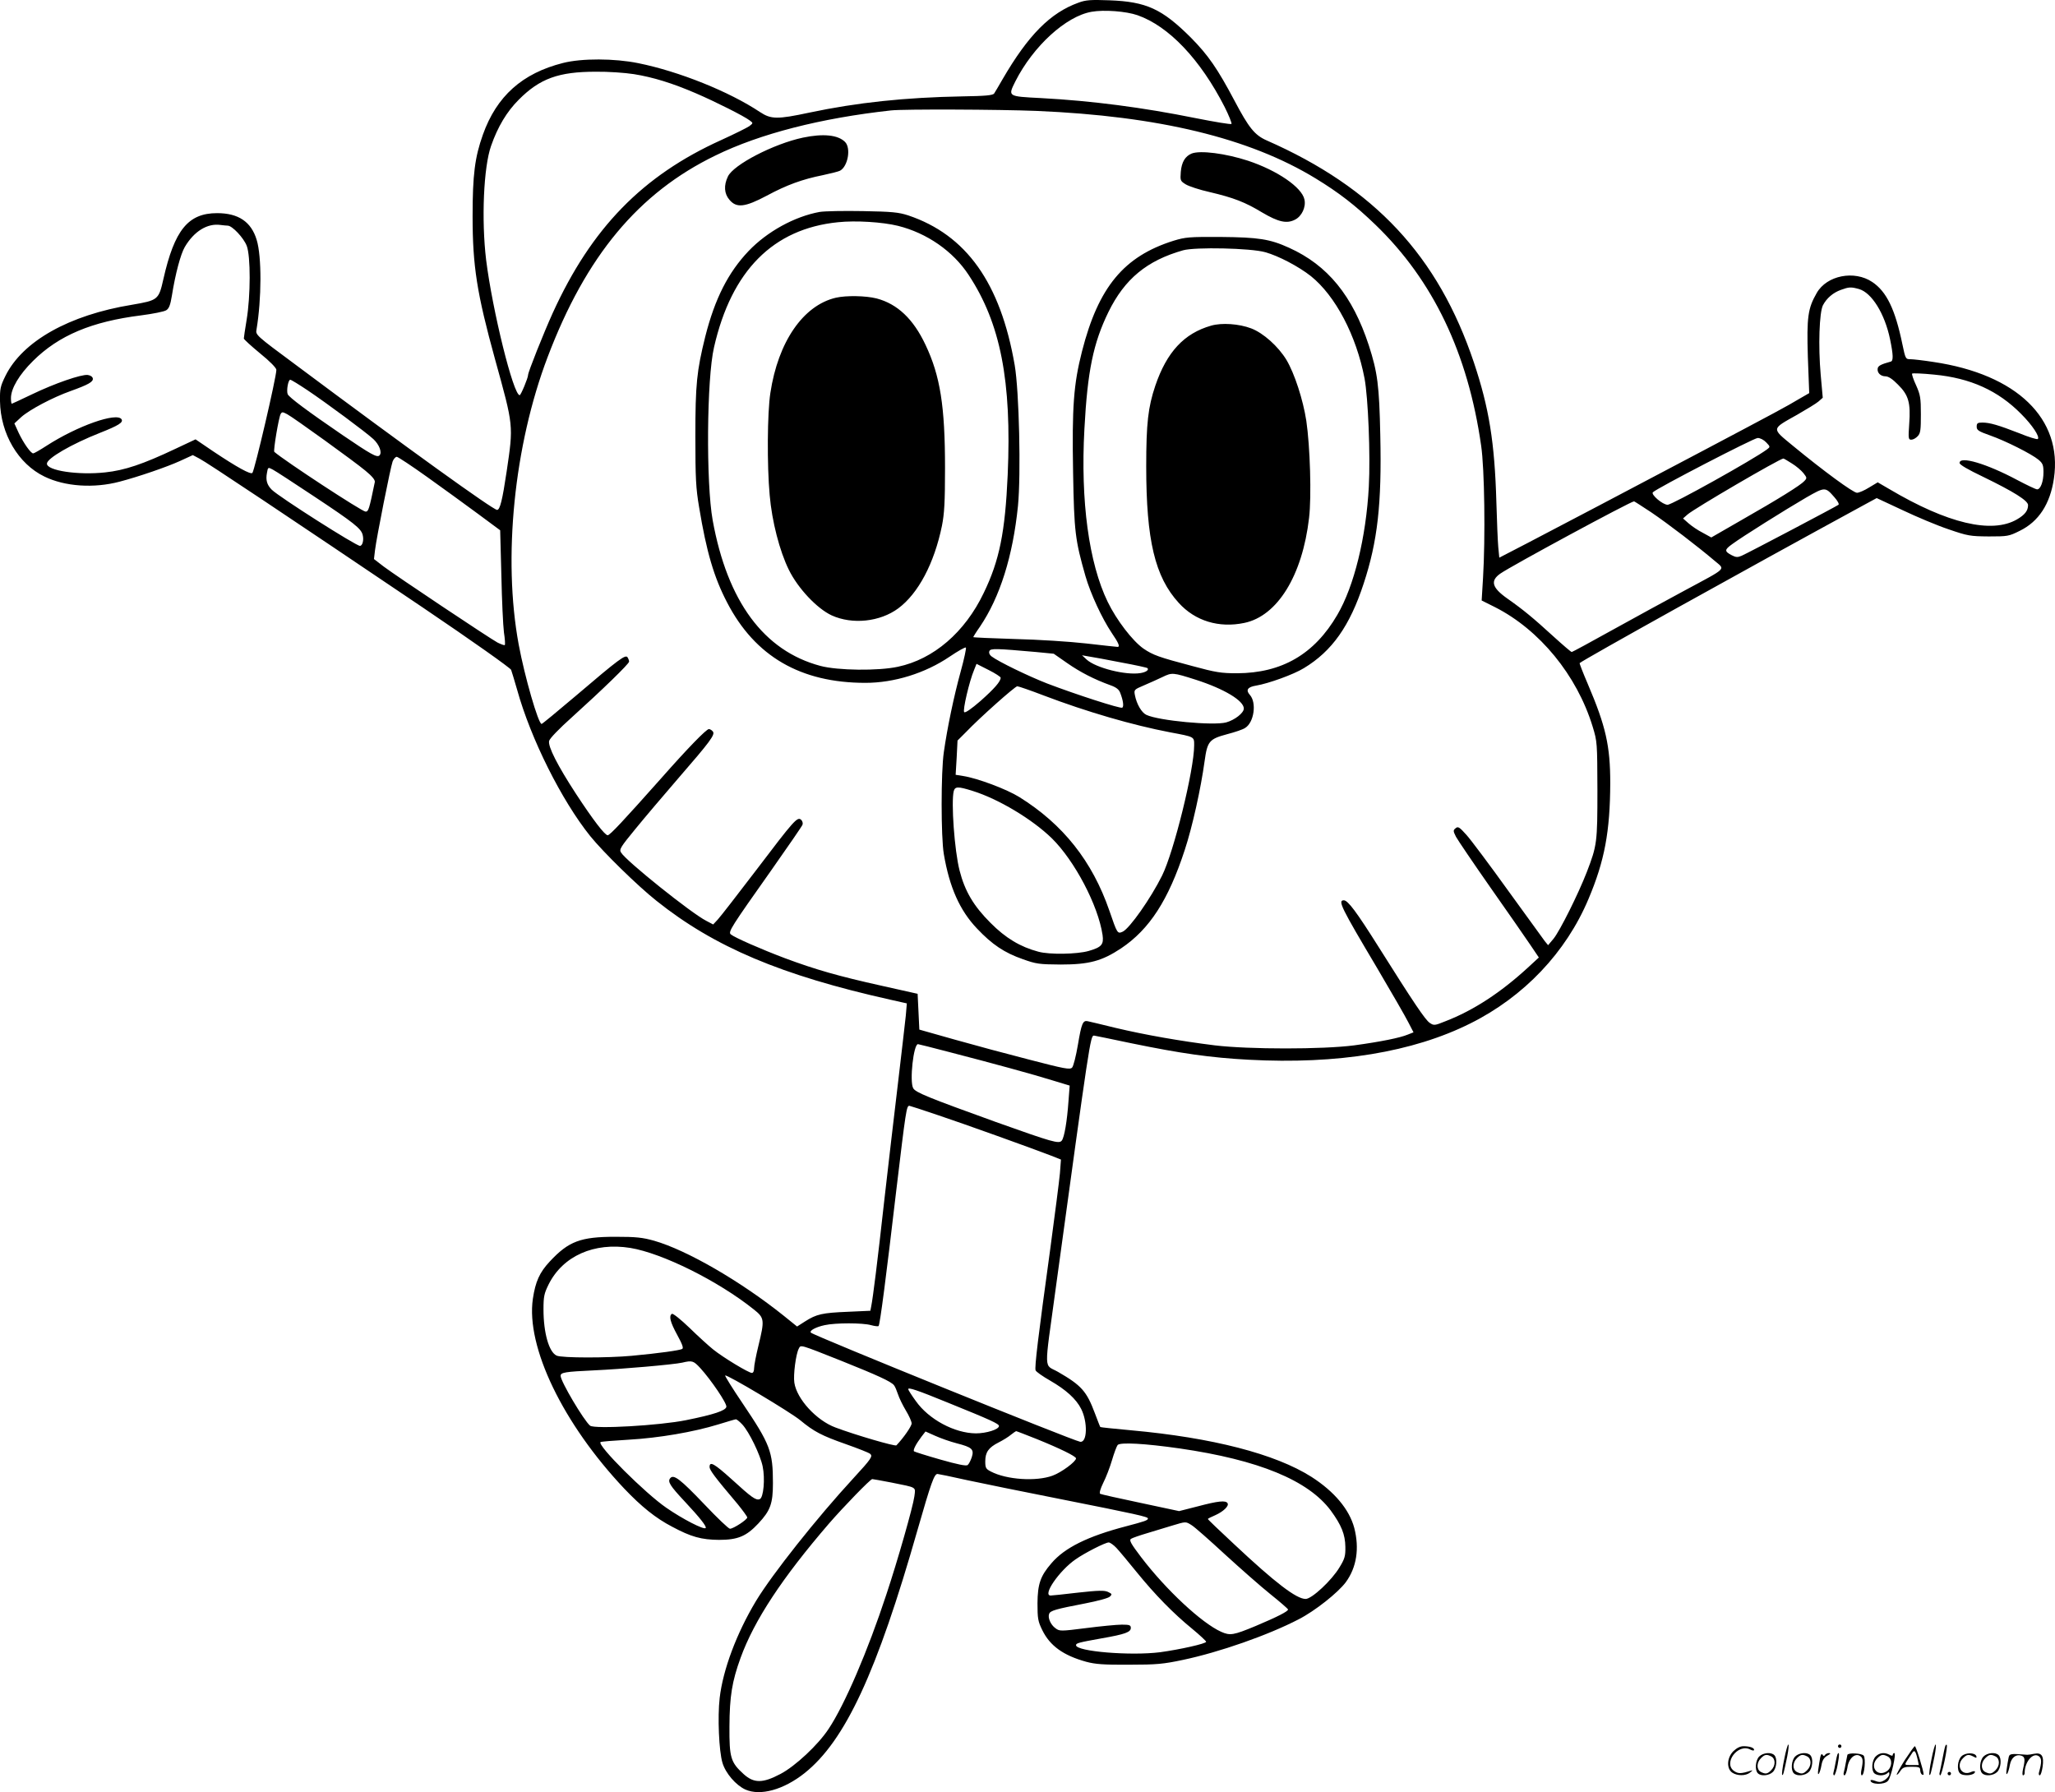<svg version="1.0" xmlns="http://www.w3.org/2000/svg"
  viewBox="0 0 1200.133 1046.568"
 preserveAspectRatio="xMidYMid meet">
<g transform="translate(-0.601,1046.779) scale(0.1,-0.1)"
fill="#000000" stroke="none">
<path d="M6304 10452 c-164 -59 -293 -189 -443 -447 -22 -38 -44 -76 -49 -83
-7 -11 -52 -15 -183 -17 -338 -6 -618 -36 -897 -95 -187 -40 -223 -39 -287 3
-180 120 -474 238 -712 286 -138 28 -329 29 -439 1 -238 -60 -388 -194 -468
-419 -47 -132 -60 -234 -60 -476 0 -291 25 -450 131 -835 109 -394 108 -383
68 -655 -25 -168 -39 -225 -56 -225 -23 0 -522 359 -1177 848 -231 171 -234
174 -228 205 30 179 31 427 1 524 -32 106 -107 156 -231 156 -169 0 -249 -98
-314 -386 -27 -120 -31 -123 -183 -149 -368 -60 -639 -213 -739 -415 -30 -61
-33 -76 -32 -148 3 -190 106 -366 259 -440 120 -59 290 -70 440 -30 108 28
279 87 353 121 l74 34 38 -20 c42 -21 512 -335 1305 -870 290 -196 510 -352
516 -364 4 -11 20 -64 35 -116 80 -288 260 -647 427 -855 75 -93 277 -291 387
-378 338 -270 729 -435 1364 -577 l98 -22 -6 -71 c-4 -40 -25 -218 -46 -397
-22 -179 -57 -487 -80 -685 -40 -360 -66 -567 -76 -616 l-5 -26 -132 -6 c-149
-6 -183 -14 -249 -56 l-47 -30 -78 63 c-251 201 -565 383 -757 438 -68 19
-105 23 -226 23 -203 0 -273 -26 -383 -144 -60 -64 -84 -118 -99 -218 -41
-281 176 -730 534 -1109 100 -105 183 -172 279 -222 112 -60 171 -76 274 -77
110 0 160 21 230 96 70 75 85 115 85 236 0 184 -16 226 -177 465 -59 87 -104
160 -102 163 9 8 378 -212 438 -261 81 -67 125 -90 267 -140 71 -25 134 -50
141 -56 18 -14 8 -29 -97 -143 -213 -231 -474 -560 -569 -717 -114 -190 -193
-402 -212 -566 -13 -112 -4 -311 16 -378 18 -62 79 -132 134 -157 88 -39 224
-1 346 96 237 189 422 587 660 1422 78 272 97 325 116 325 5 0 83 -16 172 -36
89 -19 333 -69 542 -110 453 -90 515 -104 515 -114 0 -11 -19 -17 -129 -46
-222 -58 -358 -125 -435 -216 -64 -74 -80 -121 -81 -233 0 -90 3 -106 28 -157
45 -92 123 -148 257 -185 52 -14 102 -18 250 -17 161 0 201 4 314 28 214 45
499 145 676 237 96 49 229 155 275 216 64 87 81 198 50 318 -29 108 -116 212
-250 298 -211 134 -579 229 -1054 272 -96 9 -177 17 -179 19 -2 2 -16 39 -32
81 -48 128 -78 162 -215 241 -84 48 -82 -15 -14 484 199 1452 203 1480 224
1480 2 0 101 -20 219 -45 287 -59 460 -84 684 -96 520 -28 959 44 1295 212
313 156 559 415 690 727 94 222 126 394 127 677 0 217 -26 332 -131 578 -28
65 -49 120 -48 122 20 19 951 537 1665 926 l70 38 150 -70 c82 -39 203 -90
269 -112 113 -39 127 -41 235 -42 111 0 118 1 182 33 110 54 177 156 199 305
52 349 -216 609 -704 681 -58 9 -118 16 -134 16 -28 0 -29 2 -47 88 -42 203
-92 307 -176 363 -104 70 -265 39 -324 -64 -52 -90 -59 -141 -52 -373 l8 -212
-59 -34 c-75 -45 -135 -77 -568 -306 -198 -104 -470 -248 -605 -319 -135 -71
-320 -168 -412 -216 l-166 -86 -6 62 c-3 34 -8 152 -11 261 -10 352 -43 552
-131 816 -209 623 -581 1021 -1211 1298 -70 31 -104 74 -187 231 -99 187 -154
267 -256 370 -168 167 -259 209 -475 217 -110 4 -138 2 -181 -14z m345 -73
c183 -64 367 -258 509 -536 25 -50 43 -95 40 -99 -4 -4 -99 12 -210 34 -307
62 -604 101 -903 117 -196 10 -193 9 -149 98 104 205 295 380 445 406 73 13
202 3 268 -20z m-2942 -344 c113 -18 226 -53 363 -112 114 -49 283 -134 315
-159 20 -15 20 -15 -3 -33 -13 -9 -87 -46 -164 -81 -460 -208 -758 -514 -984
-1010 -53 -117 -144 -345 -144 -362 0 -17 -42 -118 -49 -118 -37 0 -159 494
-196 790 -28 234 -15 542 29 666 39 112 92 200 161 269 123 124 233 164 450
164 72 1 171 -6 222 -14z m2353 -215 c712 -30 1242 -158 1629 -394 136 -83
232 -157 350 -271 336 -324 540 -750 617 -1290 20 -134 25 -540 11 -772 l-8
-132 78 -39 c260 -132 478 -397 570 -697 27 -89 27 -93 28 -370 0 -307 -2
-324 -62 -480 -50 -129 -157 -343 -194 -389 l-32 -38 -19 23 c-10 13 -106 146
-214 295 -107 149 -217 296 -243 325 -42 47 -50 52 -64 40 -15 -12 -15 -16 2
-50 11 -20 101 -153 201 -296 101 -143 205 -294 233 -335 l50 -74 -64 -59
c-159 -146 -318 -250 -481 -313 -64 -26 -68 -26 -92 -10 -26 17 -94 118 -301
447 -126 200 -177 269 -201 269 -37 0 -15 -43 193 -393 85 -144 168 -288 184
-320 l30 -58 -33 -13 c-45 -19 -159 -42 -313 -63 -184 -24 -615 -24 -815 0
-201 25 -406 61 -579 102 -80 20 -154 37 -163 39 -28 6 -36 -13 -57 -138 -11
-65 -26 -125 -34 -133 -13 -13 -44 -7 -248 46 -129 33 -326 86 -439 118 l-205
58 -5 105 -5 104 -210 47 c-252 56 -385 94 -565 161 -138 52 -293 120 -316
139 -17 14 2 43 236 374 97 138 180 258 183 267 3 9 -1 22 -9 29 -22 18 -42
-5 -262 -295 -109 -143 -209 -272 -224 -288 l-27 -29 -40 21 c-87 44 -469 350
-498 399 -12 18 -3 32 84 138 53 65 165 197 248 293 190 219 219 258 204 276
-6 8 -17 14 -23 14 -15 0 -124 -112 -281 -290 -217 -244 -297 -330 -310 -330
-17 0 -87 92 -184 240 -109 167 -166 279 -158 311 4 15 58 71 134 139 175 158
333 311 333 324 0 6 -4 17 -9 25 -12 18 -48 -8 -306 -228 -104 -88 -192 -161
-196 -161 -19 0 -99 276 -134 465 -93 504 -27 1161 169 1677 224 591 531 960
981 1178 260 127 615 218 1025 263 74 8 626 6 850 -3z m-4724 -670 c26 0 93
-71 111 -118 23 -60 23 -290 -1 -434 -9 -54 -16 -102 -16 -107 0 -5 43 -44 95
-87 57 -46 95 -85 95 -96 0 -44 -127 -587 -140 -602 -10 -11 -90 33 -229 126
l-103 70 -117 -55 c-190 -90 -297 -126 -411 -138 -157 -17 -340 10 -340 51 0
31 143 114 310 180 109 43 137 61 126 79 -27 43 -258 -38 -439 -155 -37 -24
-72 -44 -77 -44 -14 0 -56 59 -85 120 l-25 55 40 37 c48 43 184 115 288 152
103 37 134 54 130 74 -2 10 -14 18 -30 20 -38 4 -192 -49 -325 -113 -63 -30
-116 -55 -118 -55 -3 0 -5 15 -5 33 0 56 48 137 129 217 150 149 343 230 631
266 69 9 135 22 147 30 16 10 24 30 33 86 20 126 51 242 75 283 54 92 132 140
209 129 16 -2 35 -4 42 -4z m9526 -370 c75 -21 151 -144 182 -293 19 -92 20
-127 4 -131 -55 -15 -73 -24 -76 -39 -5 -25 16 -47 46 -47 16 0 41 -16 72 -48
62 -61 75 -106 66 -229 -6 -86 -5 -93 12 -93 11 0 27 9 38 21 16 17 18 37 18
127 0 96 -3 114 -28 170 -16 34 -26 65 -23 68 3 3 61 1 129 -6 211 -20 373
-93 508 -230 65 -65 110 -133 97 -146 -4 -4 -53 11 -109 34 -121 47 -171 62
-215 62 -28 0 -33 -4 -33 -24 0 -20 10 -27 78 -51 91 -32 242 -108 283 -142
25 -21 29 -32 29 -73 0 -55 -17 -100 -37 -100 -8 0 -60 25 -117 55 -178 95
-336 142 -336 99 0 -10 48 -38 138 -81 179 -87 262 -139 262 -165 0 -32 -18
-56 -64 -83 -147 -86 -406 -25 -747 177 l-67 39 -50 -30 c-27 -17 -59 -31 -71
-31 -22 0 -194 126 -375 275 -126 104 -127 95 26 181 54 31 110 65 124 77 l25
22 -12 134 c-15 169 -8 364 13 406 22 42 60 74 105 90 47 17 58 18 105 5z
m-9059 -592 c113 -76 341 -245 384 -285 34 -32 52 -78 35 -95 -14 -14 -51 7
-217 120 -202 138 -312 220 -319 238 -8 21 3 84 15 84 6 0 51 -28 102 -62z
m-120 -139 c36 -19 394 -277 457 -330 39 -32 57 -54 55 -66 -33 -160 -37 -173
-54 -173 -21 0 -472 296 -533 349 -7 6 26 202 37 221 8 13 11 13 38 -1z m8638
-165 c24 -25 24 -26 4 -41 -78 -58 -553 -323 -580 -323 -29 0 -99 60 -86 73
24 24 588 316 612 317 15 0 36 -11 50 -26z m-7820 -202 c90 -64 223 -161 295
-214 l131 -97 7 -263 c3 -145 10 -294 15 -333 6 -38 8 -72 5 -74 -3 -3 -21 4
-42 14 -48 26 -589 387 -665 444 l-57 44 6 51 c9 75 91 487 103 519 6 15 17
27 24 27 7 0 87 -53 178 -118z m7970 79 c25 -15 55 -41 67 -56 21 -27 22 -29
5 -47 -22 -24 -148 -103 -371 -230 l-172 -99 -49 27 c-28 14 -65 39 -83 55
l-33 29 26 23 c38 34 538 326 560 327 3 0 25 -13 50 -29z m-8634 -190 c237
-157 278 -190 287 -227 8 -30 -1 -64 -16 -64 -23 0 -470 284 -515 328 -28 28
-36 56 -28 98 6 34 6 34 33 20 16 -8 123 -78 239 -155z m8882 -7 c18 -20 29
-40 24 -44 -11 -9 -531 -283 -566 -298 -23 -10 -34 -9 -57 3 -44 23 -44 32 2
65 58 43 310 201 432 272 110 63 112 63 165 2z m-1070 -88 c99 -67 275 -202
369 -282 64 -55 82 -37 -174 -175 -104 -56 -293 -159 -421 -230 -127 -71 -235
-129 -238 -129 -4 0 -53 42 -109 93 -116 106 -174 154 -268 220 -89 63 -100
103 -40 145 64 45 760 421 781 422 2 0 47 -29 100 -64z m-4100 -3152 c259 -67
493 -131 605 -166 l99 -30 -7 -91 c-8 -115 -24 -211 -39 -230 -16 -21 -53 -10
-384 108 -396 143 -471 173 -484 198 -22 40 2 257 28 257 4 0 86 -21 182 -46z
m-61 -370 c158 -53 531 -187 656 -235 l58 -23 -6 -80 c-4 -45 -30 -245 -57
-446 -70 -508 -92 -689 -85 -705 3 -8 41 -35 85 -60 92 -53 152 -107 181 -165
39 -77 36 -199 -6 -192 -46 8 -1554 619 -1572 637 -12 11 28 33 80 44 63 14
222 14 271 0 22 -6 41 -8 44 -5 8 7 45 294 102 781 58 485 61 505 78 505 3 0
80 -25 171 -56z m-1801 -774 c187 -31 512 -192 721 -359 63 -50 64 -61 27
-213 -14 -57 -25 -115 -25 -130 0 -17 -5 -28 -13 -28 -19 0 -169 91 -226 137
-25 20 -88 77 -138 126 -51 49 -97 86 -103 82 -19 -12 -10 -48 31 -123 30 -55
38 -77 29 -82 -14 -8 -133 -25 -295 -40 -139 -13 -408 -13 -438 1 -45 20 -77
133 -77 270 0 76 4 93 30 146 83 166 265 247 477 213z m1234 -660 c207 -83
289 -120 306 -142 6 -7 16 -31 23 -52 7 -22 28 -65 46 -95 19 -31 34 -65 34
-76 0 -16 -47 -84 -89 -128 -8 -7 -238 60 -355 104 -112 41 -227 167 -241 262
-7 45 9 168 26 199 12 23 1 27 250 -72z m-825 -42 c62 -68 156 -206 152 -226
-4 -22 -72 -45 -236 -78 -153 -31 -534 -53 -560 -32 -37 31 -172 259 -172 291
0 20 26 24 195 32 159 7 467 34 515 45 59 14 66 11 106 -32z m1449 -203 c247
-100 295 -122 295 -135 0 -20 -73 -43 -135 -43 -125 1 -275 82 -350 188 -25
34 -45 66 -45 70 0 12 49 -4 235 -80z m-1204 -126 c40 -43 105 -177 119 -245
15 -72 5 -183 -17 -191 -22 -9 -47 9 -163 115 -103 93 -130 108 -130 73 0 -19
31 -60 163 -216 31 -38 57 -74 57 -79 0 -13 -81 -66 -101 -66 -8 0 -74 63
-147 140 -143 150 -182 180 -202 155 -16 -20 -2 -43 85 -136 87 -93 130 -147
122 -155 -11 -11 -135 53 -229 118 -124 85 -405 365 -385 384 3 3 77 9 164 14
177 10 380 45 523 89 52 16 99 30 103 30 5 1 22 -13 38 -30z m1252 -110 c90
-23 103 -35 88 -82 -7 -20 -17 -40 -24 -45 -8 -7 -61 4 -159 32 -81 23 -150
45 -154 48 -7 7 10 41 43 85 l24 31 56 -25 c31 -14 87 -34 126 -44z m467 25
c136 -55 230 -101 230 -113 0 -19 -85 -82 -137 -101 -95 -35 -268 -24 -360 24
-29 15 -33 21 -33 59 0 54 19 81 78 111 26 13 58 33 72 45 14 11 27 20 30 21
3 0 57 -21 120 -46z m835 -55 c462 -67 751 -186 883 -363 62 -85 84 -139 85
-212 1 -54 -4 -70 -34 -119 -45 -76 -162 -185 -198 -185 -54 0 -177 94 -418
320 -84 78 -153 144 -153 147 0 2 19 12 43 22 47 21 82 54 72 70 -10 18 -56
13 -173 -18 l-110 -28 -225 48 c-124 26 -231 50 -236 53 -6 4 1 29 18 64 16
31 39 91 51 132 12 41 27 81 33 89 15 17 159 9 362 -20z m-1684 -199 c153 -31
142 -24 135 -81 -8 -60 -97 -373 -164 -574 -108 -329 -244 -645 -337 -784 -61
-93 -195 -218 -281 -263 -104 -55 -155 -55 -215 -1 -76 69 -84 96 -83 278 1
177 15 263 65 401 80 220 243 467 516 784 86 99 242 260 253 260 4 0 54 -9
111 -20z m1754 -249 c17 -10 104 -87 195 -171 91 -83 210 -188 265 -232 55
-44 101 -84 103 -89 4 -10 -63 -44 -189 -97 -130 -54 -149 -57 -201 -34 -114
51 -322 245 -467 435 -60 79 -72 100 -60 108 7 5 50 20 94 33 44 13 109 33
145 44 83 25 80 25 115 3z m-439 -133 c17 -18 70 -82 118 -141 108 -133 215
-242 324 -331 45 -37 82 -72 82 -76 0 -11 -152 -45 -268 -61 -172 -22 -492 4
-492 41 0 12 16 16 150 40 137 24 170 36 170 61 0 16 -8 19 -52 19 -29 0 -123
-9 -208 -20 -150 -19 -156 -19 -180 -1 -28 20 -46 61 -37 84 7 19 39 28 211
61 72 14 136 31 144 40 14 13 12 16 -11 27 -21 10 -57 9 -175 -4 -82 -10 -154
-17 -160 -17 -50 0 50 145 145 211 54 38 174 99 194 99 8 0 29 -15 45 -32z
M4695 9664 c-170 -36 -406 -158 -438 -227 -25 -52 -22 -100 9 -136 41 -49 90
-44 218 24 117 63 208 96 328 120 46 10 91 21 100 26 46 25 65 132 29 168 -41
41 -127 50 -246 25z M6965 9571 c-38 -16 -58 -50 -63 -106 -4 -52 -3 -54 29
-74 18 -11 81 -32 140 -45 140 -33 207 -59 306 -119 95 -56 144 -67 192 -42
40 20 65 74 55 118 -15 71 -158 169 -329 226 -132 43 -280 62 -330 42z M4792
9230 c-146 -27 -305 -114 -414 -228 -119 -125 -197 -278 -253 -499 -50 -202
-58 -278 -58 -583 0 -246 3 -303 22 -415 43 -261 87 -409 163 -555 163 -315
429 -470 808 -470 168 0 349 56 492 153 49 33 91 57 95 53 3 -3 -10 -66 -30
-138 -40 -145 -79 -331 -99 -473 -17 -116 -17 -495 0 -595 33 -194 93 -329
194 -435 88 -93 159 -141 268 -179 78 -28 96 -30 220 -31 166 0 241 20 354 95
165 111 275 280 371 574 44 133 94 358 116 519 16 116 27 129 131 157 46 12
94 28 106 37 52 32 68 148 27 193 -25 28 -13 46 37 54 72 12 219 65 279 102
164 99 268 246 349 494 81 246 106 464 97 865 -6 292 -16 368 -67 526 -95 290
-240 468 -466 570 -112 51 -179 61 -399 63 -184 1 -206 -1 -275 -22 -290 -91
-439 -270 -535 -646 -49 -192 -59 -323 -52 -711 6 -342 12 -391 72 -601 30
-104 97 -248 154 -333 40 -58 49 -81 34 -81 -5 0 -87 9 -183 20 -96 11 -284
23 -417 26 -134 4 -243 9 -243 11 0 2 17 30 39 61 117 173 192 411 222 705 18
184 7 670 -19 822 -83 481 -283 761 -622 875 -56 18 -93 22 -265 25 -110 2
-224 0 -253 -5z m458 -81 c169 -42 322 -148 413 -287 186 -282 252 -619 228
-1167 -15 -336 -48 -500 -140 -690 -110 -230 -293 -387 -501 -431 -115 -25
-352 -22 -453 5 -330 88 -543 376 -629 851 -39 217 -35 826 8 1010 102 447
345 692 724 730 104 11 260 1 350 -21z m2145 -154 c79 -22 196 -84 267 -140
143 -115 265 -346 313 -597 21 -112 35 -448 25 -633 -16 -296 -86 -581 -184
-748 -134 -230 -324 -340 -586 -341 -92 0 -124 5 -260 42 -197 52 -230 64
-286 102 -64 45 -157 166 -209 273 -110 227 -159 588 -136 1009 18 340 52 502
140 683 95 194 225 301 436 361 71 20 396 13 480 -11z m-1337 -2335 l102 -10
79 -55 c76 -53 158 -95 252 -129 34 -12 50 -25 57 -44 18 -46 22 -81 12 -87
-11 -7 -273 78 -438 141 -108 42 -286 128 -326 159 -11 8 -16 21 -12 30 6 17
36 16 274 -5z m496 -61 c82 -15 151 -30 153 -33 11 -10 -8 -24 -41 -29 -85
-14 -260 30 -314 79 l-27 25 40 -7 c22 -3 107 -19 189 -35z m-704 -89 c0 -22
-37 -64 -118 -136 -53 -46 -89 -71 -95 -65 -10 10 30 181 58 247 l14 35 71
-36 c38 -19 70 -40 70 -45z m1140 -12 c165 -53 280 -122 280 -168 0 -26 -53
-67 -103 -81 -75 -20 -394 10 -466 44 -28 13 -57 63 -67 115 -6 31 -5 33 52
57 33 14 82 36 109 49 56 27 60 27 195 -16z m-888 -92 c250 -95 518 -173 738
-215 144 -27 140 -25 140 -76 0 -142 -118 -620 -187 -760 -67 -135 -190 -309
-230 -328 -31 -14 -32 -12 -78 122 -100 290 -271 505 -526 664 -74 46 -244
110 -328 123 l-44 7 6 100 5 100 49 49 c80 84 287 268 300 268 7 0 77 -24 155
-54z m-416 -557 c151 -47 348 -165 463 -277 133 -131 270 -391 296 -564 8 -56
-5 -72 -82 -94 -67 -19 -228 -22 -293 -4 -105 28 -191 79 -280 169 -98 98
-149 184 -180 305 -30 117 -50 401 -34 464 8 27 24 28 110 1z M4887 8729
c-191 -45 -337 -258 -382 -556 -18 -116 -20 -422 -4 -597 13 -152 58 -327 112
-436 53 -108 164 -226 250 -266 121 -55 282 -38 389 41 117 87 210 263 255
482 14 71 18 137 18 338 0 361 -28 538 -114 719 -71 151 -164 239 -286 271
-64 16 -177 18 -238 4z M7079 8566 c-158 -45 -259 -154 -326 -351 -42 -125
-53 -219 -53 -471 0 -431 51 -645 190 -797 96 -106 235 -148 383 -117 193 40
339 276 378 613 15 125 6 418 -16 567 -19 124 -69 277 -116 356 -48 79 -135
157 -206 184 -71 27 -172 34 -234 16z M10426 194 c-10 -47 -15 -88 -12 -91 5
-6 9 7 30 110 7 37 10 67 6 67 -4 0 -15 -39 -24 -86z M10740 270 c0 -5 5 -10
10 -10 6 0 10 5 10 10 0 6 -4 10 -10 10 -5 0 -10 -4 -10 -10z M11286 194 c-10
-47 -15 -88 -12 -91 5 -6 9 7 30 110 7 37 10 67 6 67 -4 0 -15 -39 -24 -86z
M11366 269 c-3 -8 -10 -41 -16 -74 -6 -33 -14 -68 -16 -77 -3 -10 -1 -18 3
-18 10 0 46 171 38 178 -2 3 -7 -1 -9 -9z M10129 241 c-38 -38 -41 -101 -7
-125 29 -20 79 -20 104 0 18 14 18 15 1 10 -53 -17 -69 -17 -92 -2 -69 45 21
166 94 126 12 -6 21 -7 21 -1 0 12 -25 21 -62 21 -19 0 -39 -10 -59 -29z
M11130 189 c-28 -45 -49 -83 -47 -85 2 -3 12 7 21 21 14 21 24 25 66 25 43 0
50 -3 50 -19 0 -11 5 -23 10 -26 6 -3 10 -3 10 1 0 20 -44 164 -51 164 -4 0
-30 -37 -59 -81z m75 4 l7 -33 -42 0 c-42 0 -42 0 -28 23 8 12 21 32 29 44 15
25 22 18 34 -34z M10280 210 c-22 -22 -27 -79 -8 -98 19 -19 66 -14 88 8 22
22 27 79 8 98 -19 19 -66 14 -88 -8z m71 0 c25 -14 25 -54 -1 -80 -23 -23 -33
-24 -61 -10 -25 14 -25 54 1 80 23 23 33 24 61 10z M10490 210 c-22 -22 -27
-79 -8 -98 19 -19 66 -14 88 8 22 22 27 79 8 98 -19 19 -66 14 -88 -8z m71 0
c25 -14 25 -54 -1 -80 -23 -23 -33 -24 -61 -10 -25 14 -25 54 1 80 23 23 33
24 61 10z M10636 204 c-3 -16 -8 -47 -11 -69 -8 -51 10 -26 19 27 5 27 15 42
34 53 18 10 22 14 10 15 -9 0 -20 -5 -24 -11 -5 -8 -9 -8 -14 1 -5 8 -10 3
-14 -16z M10737 223 c-2 -4 -7 -26 -11 -48 -4 -22 -9 -48 -12 -57 -3 -10 -1
-18 4 -18 4 0 14 28 20 62 11 58 10 81 -1 61z M10795 220 c-1 -3 -5 -23 -9
-45 -4 -22 -9 -48 -12 -57 -3 -10 -1 -18 4 -18 5 0 13 20 17 45 7 53 44 87 74
68 17 -11 19 -28 8 -80 -4 -18 -3 -33 2 -33 16 0 24 99 11 115 -12 14 -87 18
-95 5z M10960 210 c-22 -22 -27 -79 -8 -98 7 -7 24 -12 38 -12 14 0 31 5 38
12 9 9 12 8 12 -5 0 -9 -12 -24 -26 -34 -21 -13 -32 -15 -55 -6 -16 6 -29 8
-29 3 0 -24 81 -27 102 -2 18 19 50 162 37 162 -5 0 -9 -5 -9 -10 0 -7 -6 -7
-19 0 -30 16 -59 12 -81 -10z m71 0 c29 -16 25 -65 -6 -86 -56 -37 -103 28
-55 76 23 23 33 24 61 10z M11461 211 c-23 -23 -28 -80 -9 -99 19 -19 88 -13
88 9 0 5 -11 4 -24 -2 -54 -25 -89 38 -46 81 23 23 33 24 62 9 16 -9 19 -8 16
3 -8 22 -64 22 -87 -1z M11590 210 c-22 -22 -27 -79 -8 -98 19 -19 66 -14 88
8 22 22 27 79 8 98 -19 19 -66 14 -88 -8z m71 0 c25 -14 25 -54 -1 -80 -23
-23 -33 -24 -61 -10 -25 14 -25 54 1 80 23 23 33 24 61 10z M11736 201 c-3
-14 -8 -44 -11 -66 -8 -51 10 -26 19 27 8 41 35 63 66 53 22 -7 24 -21 11 -77
-5 -22 -5 -38 0 -38 5 0 9 6 9 13 0 68 51 125 85 97 15 -13 15 -35 -1 -92 -3
-10 -1 -18 4 -18 6 0 13 23 17 50 9 63 -5 84 -49 76 -17 -4 -35 -6 -41 -6
-101 8 -104 7 -109 -19z M11380 110 c0 -5 5 -10 10 -10 6 0 10 5 10 10 0 6 -4
10 -10 10 -5 0 -10 -4 -10 -10z"/>
</g>
</svg>
